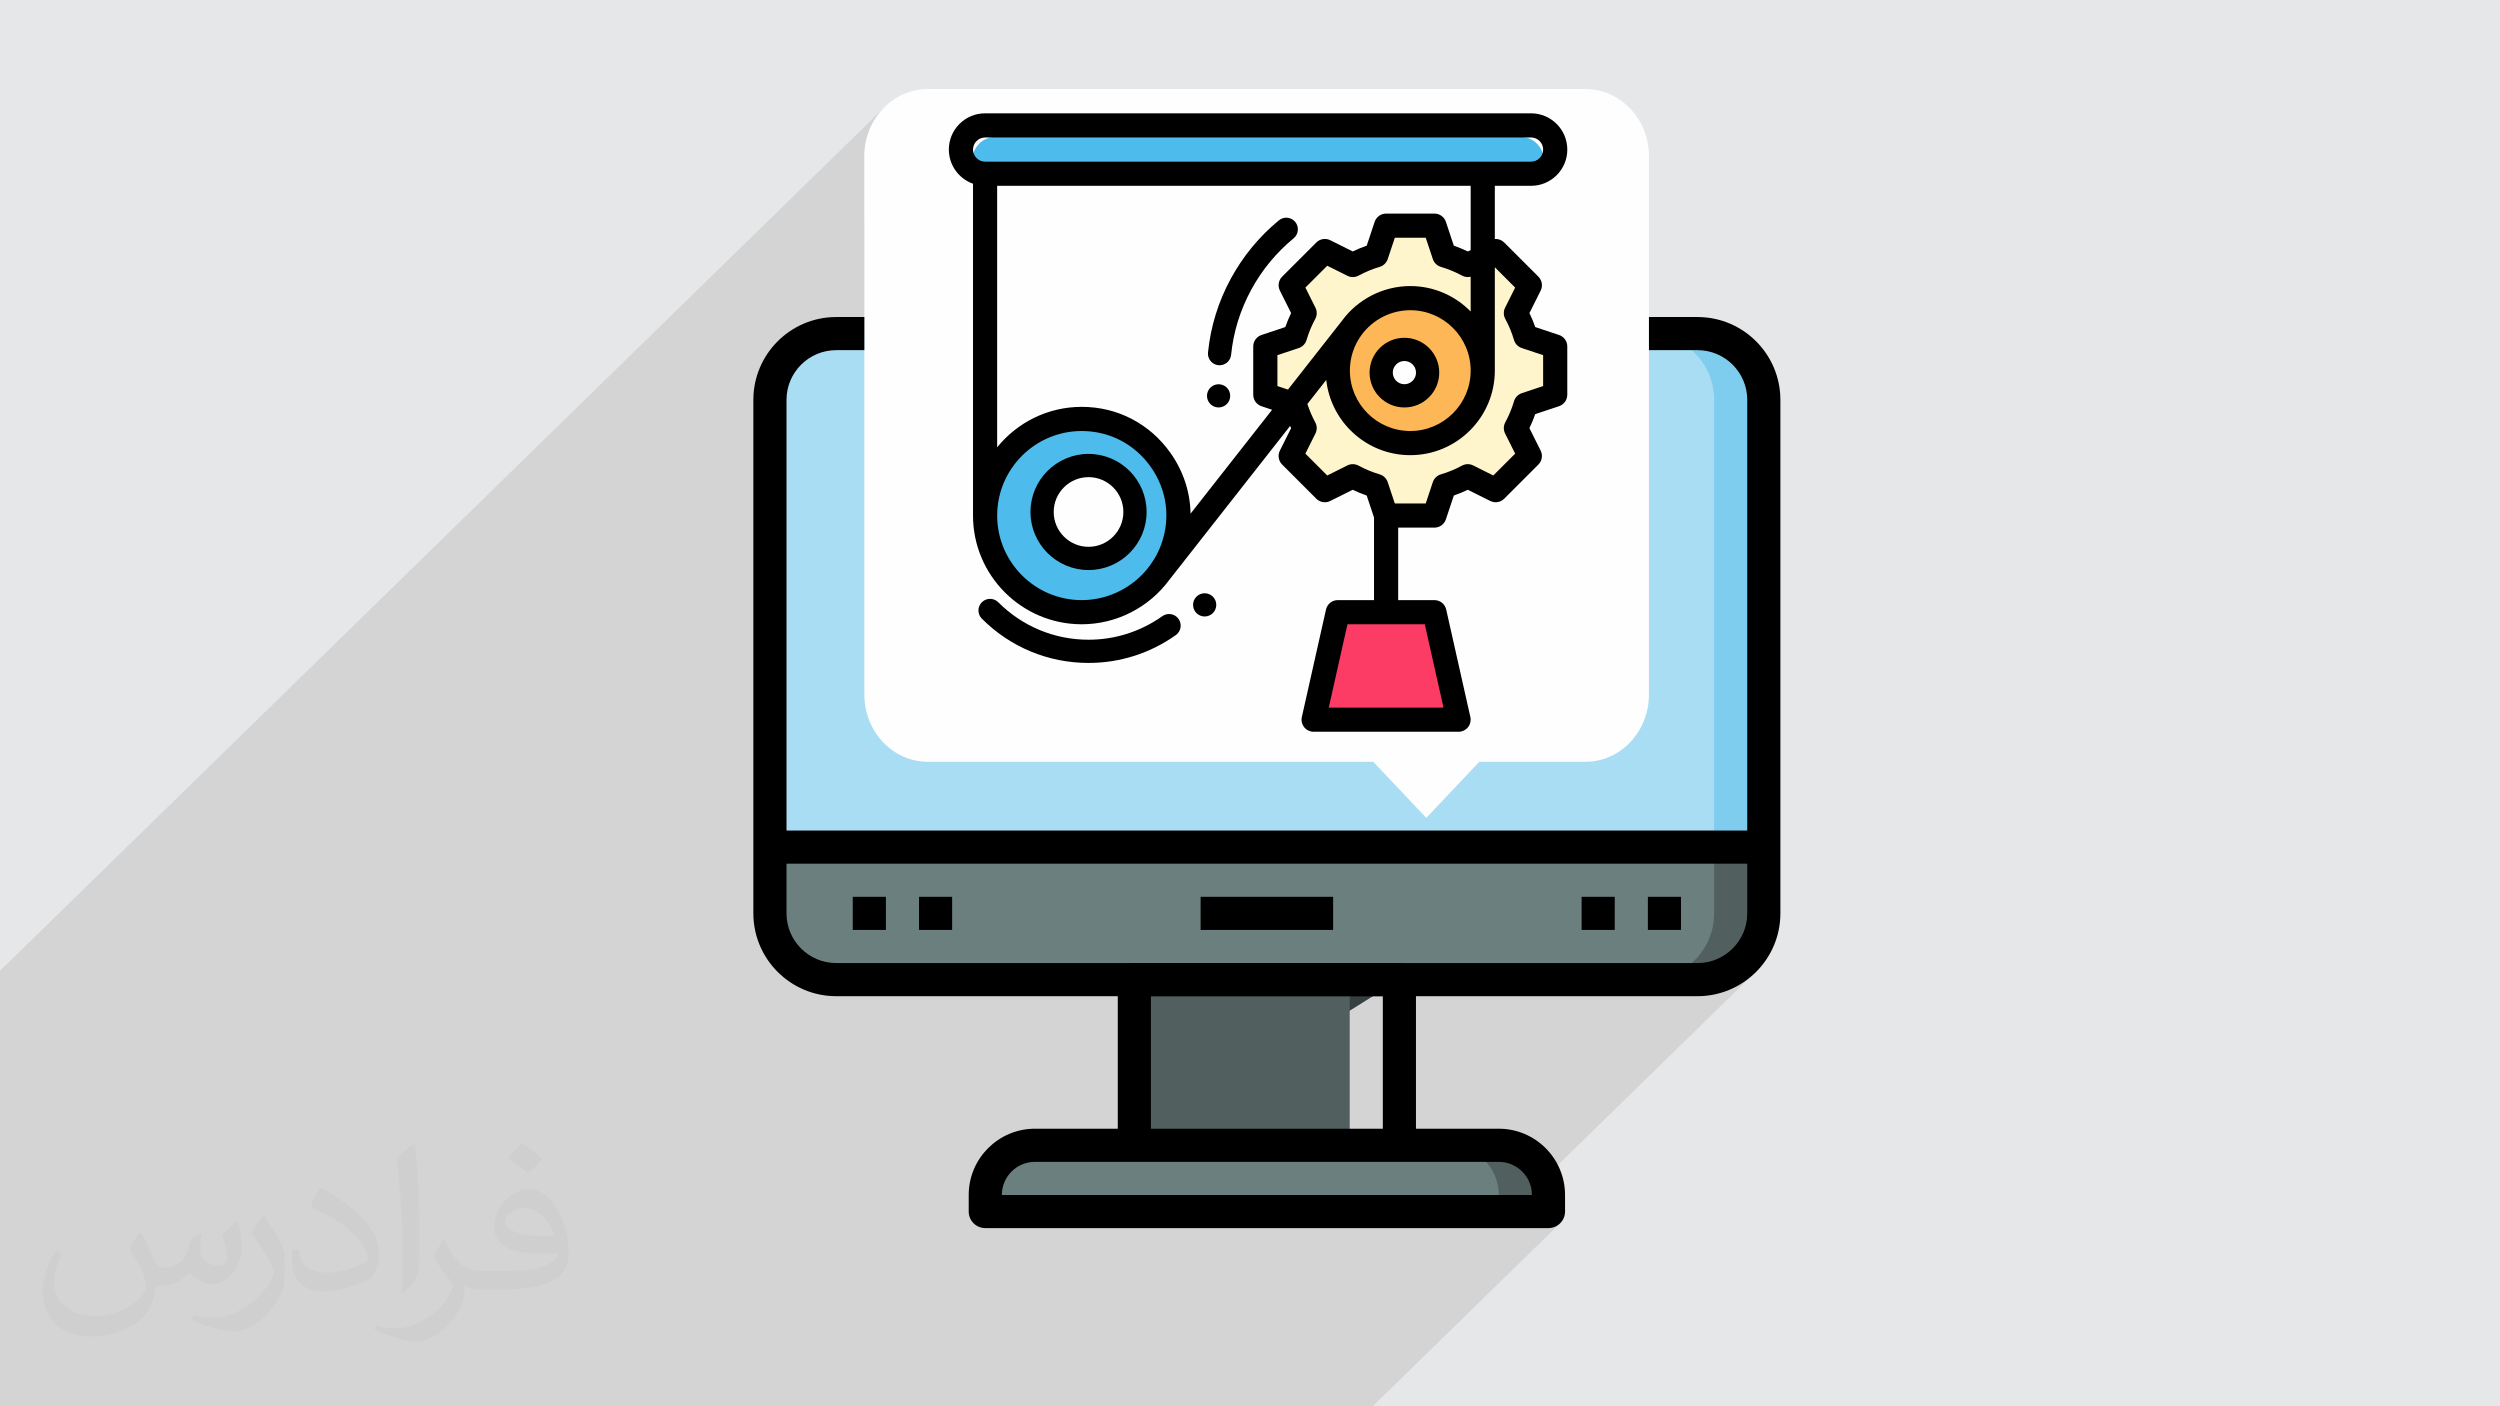 <?xml version="1.0" encoding="UTF-8"?>
<!DOCTYPE svg PUBLIC "-//W3C//DTD SVG 1.1//EN" "http://www.w3.org/Graphics/SVG/1.1/DTD/svg11.dtd">
<!-- Creator: CorelDRAW 2017 -->
<svg xmlns="http://www.w3.org/2000/svg" xml:space="preserve" width="3.703in" height="2.083in" version="1.1" style="shape-rendering:geometricPrecision; text-rendering:geometricPrecision; image-rendering:optimizeQuality; fill-rule:evenodd; clip-rule:evenodd"
viewBox="0 0 3703.33 2083.33"
 xmlns:xlink="http://www.w3.org/1999/xlink">
 <defs>
  <style type="text/css">
   <![CDATA[
    .fil7 {fill:#FEFEFE}
    .fil8 {fill:black}
    .fil4 {fill:#364040}
    .fil9 {fill:#4DBBEB}
    .fil2 {fill:#515F5F}
    .fil3 {fill:#6C7F7F}
    .fil5 {fill:#7FCDEE}
    .fil6 {fill:#A9DDF3}
    .fil0 {fill:#E6E7E8}
    .fil11 {fill:#FD3C65}
    .fil10 {fill:#FEB756}
    .fil12 {fill:#FFF5CD}
    .fil13 {fill:#373435;fill-opacity:0.031}
    .fil1 {fill:#373435;fill-opacity:0.102}
   ]]>
  </style>
 </defs>
 <g id="Layer_x0020_1">
  <polygon class="fil0" points="-13.4,0 3716.73,0 3716.73,2083.33 -13.4,2083.33 "/>
  <polygon class="fil1" points="306.18,2083.33 298.07,2083.33 297.35,2083.33 296.86,2083.33 296.57,2083.33 295.27,2083.33 293.13,2083.33 292,2083.33 289.16,2083.33 286.92,2083.33 280.6,2083.33 278.94,2083.33 276.02,2083.33 270.28,2083.33 266.87,2083.33 266.44,2083.33 266.12,2083.33 263.52,2083.33 258.72,2083.33 254.33,2083.33 251.57,2083.33 247.33,2083.33 243.57,2083.33 243.2,2083.33 240.63,2083.33 236.29,2083.33 236.27,2083.33 235.48,2083.33 234.39,2083.33 233.95,2083.33 228.25,2083.33 217.06,2083.33 215.88,2083.33 203.87,2083.33 201.26,2083.33 200.35,2083.33 186.67,2083.33 185.26,2083.33 184.04,2083.33 181.64,2083.33 169.46,2083.33 159.24,2083.33 156.98,2083.33 143.96,2083.33 142.76,2083.33 132.41,2083.33 122.55,2083.33 121.55,2083.33 114.52,2083.33 94.96,2083.33 93.51,2083.33 85.89,2083.33 71.63,2083.33 58.58,2083.33 22.02,2083.33 20.44,2083.33 -13.4,2083.33 -13.4,1781.87 -13.4,1741.15 -13.4,1730.5 -13.4,1718.93 -13.4,1718.93 -13.4,1711.94 -13.4,1694.97 -13.4,1677.59 -13.4,1677.24 -13.4,1655.8 -13.4,1643.37 -13.4,1642.13 -13.4,1641.88 -13.4,1634.35 -13.4,1605.66 -13.4,1584.33 -13.4,1494.65 -13.4,1451.12 1307.94,161.05 1301.86,168.13 1296.44,175.8 1291.72,184.02 1287.75,192.73 1284.58,201.89 1282.26,211.44 1280.83,221.34 1280.34,231.53 1280.34,321.21 1421.27,183.62 1425.22,180.03 1429.46,176.88 1433.96,174.19 1438.68,171.95 1443.59,170.19 1448.67,168.92 1453.89,168.15 1459.22,167.89 2268.05,167.89 2273.53,168.17 2278.86,168.98 2284,170.31 2288.93,172.11 2293.62,174.38 2298.05,177.07 2302.18,180.17 2306,183.63 2309.46,187.44 2312.56,191.58 2315.25,196.01 2317.51,200.7 2319.32,205.63 2320.64,210.77 2321.46,216.09 2321.74,221.57 2321.48,226.91 2320.7,232.13 2319.43,237.21 2317.68,242.13 2315.44,246.85 2312.74,251.34 2309.59,255.57 2306.01,259.53 2214.37,349 2214.37,354.04 2216.27,354.01 2218.15,354.17 2220.01,354.54 2221.82,355.1 2223.57,355.85 2225.25,356.79 2226.82,357.92 2228.29,359.24 2278.92,409.86 2280.77,412.03 2282.22,414.41 2283.28,416.97 2283.93,419.64 2284.16,422.39 2283.96,425.15 2283.33,427.87 2282.27,430.51 2265.63,463.78 2266.83,466.31 2268,468.86 2269.12,471.43 2270.21,474.02 2271.27,476.62 2272.29,479.24 2273.27,481.87 2274.21,484.52 2309.5,496.28 2312.12,497.39 2314.49,498.87 2316.58,500.69 2318.36,502.79 2319.79,505.14 2320.85,507.69 2321.51,510.41 2321.74,513.25 2321.74,584.83 2321.51,587.67 2321.41,588.07 2442.69,469.67 2442.69,518.75 2514.7,518.75 2522.22,519.13 2529.52,520.25 2536.57,522.06 2543.33,524.54 2549.76,527.65 2555.83,531.34 2561.5,535.58 2566.73,540.34 2571.48,545.57 2575.72,551.24 2579.42,557.31 2582.52,563.74 2585,570.5 2586.81,577.55 2587.93,584.85 2588.31,592.37 2588.31,1230.4 2612.86,1230.4 2612.86,1254.94 2612.86,1279.48 2612.86,1353.1 2612.35,1363.13 2610.86,1372.88 2608.44,1382.29 2605.14,1391.31 2601.01,1399.89 2596.09,1407.98 2590.44,1415.54 2584.11,1422.51 2530.72,1474.63 2539.4,1473.3 2551.15,1470.27 2562.41,1466.14 2573.14,1460.97 2583.25,1454.81 2592.7,1447.74 2262.35,1770.28 2269.3,1770.28 2244.17,1794.81 2293.84,1794.81 2268.71,1819.35 2293.84,1819.35 2298.78,1818.85 2303.39,1817.43 2307.56,1815.16 2311.19,1812.17 2033.45,2083.33 2023.47,2083.33 1998.33,2083.33 1948.66,2083.33 1941.71,2083.33 1924.71,2083.33 1907.26,2083.33 1892.44,2083.33 1872.09,2083.33 1867.3,2083.33 1864.93,2083.33 1840.39,2083.33 1833.65,2083.33 1793.69,2083.33 1789.52,2083.33 1767.36,2083.33 1764.39,2083.33 1739.26,2083.33 1717.09,2083.33 1701.48,2083.33 1690.77,2083.33 1669.2,2083.33 1668.01,2083.33 1652.4,2083.33 1618.93,2083.33 1603.32,2083.33 1569.85,2083.33 1426.19,2083.33 1425.59,2083.33 1407.16,2083.33 1370.52,2083.33 1308.84,2083.33 1307.7,2083.33 1284.3,2083.33 1259.76,2083.33 1252.02,2083.33 1219.99,2083.33 1213.45,2083.33 1201.76,2083.33 1189.11,2083.33 1163.98,2083.33 1163.39,2083.33 1144.5,2083.33 1144.31,2083.33 1142.24,2083.33 1139.44,2083.33 1138.85,2083.33 1132.33,2083.33 1114.31,2083.33 1107.09,2083.33 1090.01,2083.33 1082.63,2083.33 1078.2,2083.33 1072.02,2083.33 1061.21,2083.33 1056.38,2083.33 1032.95,2083.33 1008.41,2083.33 1005.44,2083.33 997.83,2083.33 962.14,2083.33 933.43,2083.33 923.99,2083.33 912.19,2083.33 901.65,2083.33 898.78,2083.33 851.2,2083.33 850,2083.33 847.97,2083.33 840.18,2083.33 832.19,2083.33 829.97,2083.33 812.18,2083.33 809.47,2083.33 808.04,2083.33 806.87,2083.33 799.76,2083.33 798.99,2083.33 798.97,2083.33 796.13,2083.33 794.63,2083.33 789.91,2083.33 786.91,2083.33 781.48,2083.33 771.74,2083.33 768.82,2083.33 761.15,2083.33 758.5,2083.33 757.81,2083.33 753.65,2083.33 753.51,2083.33 751.27,2083.33 746.25,2083.33 742.13,2083.33 738,2083.33 737.91,2083.33 736.84,2083.33 728.67,2083.33 725.86,2083.33 720.27,2083.33 717.76,2083.33 717.42,2083.33 714.52,2083.33 713.6,2083.33 696.84,2083.33 691.02,2083.33 687.61,2083.33 683.97,2083.33 683.17,2083.33 659.71,2083.33 648.59,2083.33 645.93,2083.33 645.64,2083.33 637.34,2083.33 636.65,2083.33 626.59,2083.33 624.9,2083.33 616.37,2083.33 615.19,2083.33 607.1,2083.33 606.83,2083.33 593.09,2083.33 591.24,2083.33 589.45,2083.33 589.39,2083.33 588.26,2083.33 585.8,2083.33 585.68,2083.33 579.93,2083.33 578.54,2083.33 571.84,2083.33 564.88,2083.33 564.83,2083.33 562.67,2083.33 561.19,2083.33 557.69,2083.33 551.08,2083.33 550.85,2083.33 547.21,2083.33 547.03,2083.33 543.85,2083.33 539.19,2083.33 536.58,2083.33 529.59,2083.33 522.91,2083.33 517.44,2083.33 494.76,2083.33 490.11,2083.33 487.35,2083.33 486.06,2083.33 481.2,2083.33 478.07,2083.33 477.56,2083.33 464.61,2083.33 462.74,2083.33 462.41,2083.33 460.35,2083.33 459.17,2083.33 452.39,2083.33 450.19,2083.33 450.06,2083.33 449.54,2083.33 449.3,2083.33 446.15,2083.33 443.16,2083.33 439.76,2083.33 438.13,2083.33 438,2083.33 432.03,2083.33 431.92,2083.33 430.02,2083.33 427.45,2083.33 425.99,2083.33 424.37,2083.33 424.14,2083.33 423.61,2083.33 422.09,2083.33 414.85,2083.33 411.65,2083.33 411.11,2083.33 410.78,2083.33 409.2,2083.33 407.27,2083.33 406.24,2083.33 405.54,2083.33 396.68,2083.33 395.96,2083.33 392.56,2083.33 392.54,2083.33 392.19,2083.33 389.57,2083.33 386.77,2083.33 381.86,2083.33 379.5,2083.33 378.54,2083.33 368,2083.33 365.2,2083.33 364.2,2083.33 362.47,2083.33 353.97,2083.33 344.67,2083.33 343.58,2083.33 340.78,2083.33 338.91,2083.33 338.37,2083.33 334.93,2083.33 329.31,2083.33 326.31,2083.33 325.96,2083.33 320.74,2083.33 318.19,2083.33 317.84,2083.33 315.15,2083.33 314.87,2083.33 308.34,2083.33 "/>
  <g id="_2092725490288">
   <path class="fil2" d="M2293.84 1794.81l-834.35 0 0 -24.54c0,-40.66 32.96,-73.62 73.62,-73.62l687.11 0c40.66,0 73.62,32.96 73.62,73.62l0 24.54z"/>
   <path class="fil3" d="M2146.6 1696.66l-613.49 0c-40.66,0 -73.62,32.96 -73.62,73.62l0 24.54 760.73 0 0 -24.54c0,-40.66 -32.96,-73.62 -73.62,-73.62z"/>
   <path class="fil4" d="M1680.35 1696.66l0 -245.4 392.64 0 -392.64 245.4zm0 0z"/>
   <rect class="fil2" x="1680.35" y="1451.26" width="319.02" height="245.4"/>
   <path class="fil5" d="M2612.86 1254.94l-1472.39 0 0 -662.57c0,-54.21 43.95,-98.16 98.16,-98.16l1276.06 0c54.21,0 98.16,43.95 98.16,98.16l0 662.57z"/>
   <path class="fil6" d="M2441.08 494.21l-1202.44 0c-54.21,0 -98.16,43.95 -98.16,98.16l0 662.57 1398.77 0 0 -662.57c0,-54.21 -43.95,-98.16 -98.16,-98.16z"/>
   <path class="fil7" d="M2442.68 1028.89l0 -797.36c0,-55.05 -42.19,-99.67 -94.24,-99.67l-973.85 0c-52.06,0 -94.24,44.62 -94.24,99.67l0 797.36c0,55.05 42.19,99.67 94.24,99.67l565.46 0 94.24 0 78.54 83.06 78.54 -83.06 94.24 0 62.83 0c52.06,0 94.24,-44.62 94.24,-99.67z"/>
   <g>
    <path class="fil2" d="M2612.86 1254.94l0 98.16c0,54.21 -43.95,98.16 -98.16,98.16l-1276.06 0c-54.21,0 -98.16,-43.95 -98.16,-98.16l0 -98.16 1472.39 0zm0 0l0 0 0 0z"/>
   </g>
   <path class="fil3" d="M2539.24 1353.1l0 -98.16 -1398.77 0 0 98.16c0,54.21 43.95,98.16 98.16,98.16l1202.44 0c54.21,0 98.16,-43.95 98.16,-98.16z"/>
   <path class="fil8" d="M2514.7 1475.8l-1276.07 0c-67.65,0 -122.7,-55.04 -122.7,-122.7l0 -760.74c0,-67.66 55.04,-122.7 122.7,-122.7l41.72 0 0 49.08 -41.72 0c-40.59,0 -73.61,33.03 -73.61,73.62l0 760.74c0,40.59 33.03,73.61 73.61,73.61l1276.07 0c40.59,0 73.61,-33.03 73.61,-73.61l0 -760.74c0,-40.59 -33.03,-73.62 -73.61,-73.62l-72.02 0 0 -49.08 72.02 0c67.65,0 122.7,55.04 122.7,122.7l0 760.74c0,67.65 -55.04,122.7 -122.7,122.7z"/>
   <path class="fil8" d="M2097.52 1696.66l-49.08 0 0 -220.86 -343.56 0 0 220.86 -49.08 0 0 -245.4c0,-13.55 11,-24.54 24.54,-24.54l392.64 0c13.54,0 24.54,10.99 24.54,24.54l0 245.4z"/>
   <path class="fil8" d="M2293.84 1819.35l-834.35 0c-13.54,0 -24.54,-10.99 -24.54,-24.54l0 -24.54c0,-54.13 44.02,-98.16 98.16,-98.16l687.11 0c54.14,0 98.16,44.02 98.16,98.16l0 24.54c0,13.55 -11,24.54 -24.54,24.54zm-809.81 -49.08l785.28 0c0,-27.07 -22.02,-49.08 -49.08,-49.08l-687.11 0c-27.07,0 -49.08,22.01 -49.08,49.08z"/>
   <rect class="fil8" x="1140.47" y="1230.4" width="1472.39" height="49.08"/>
   <rect class="fil8" x="1778.51" y="1328.56" width="196.32" height="49.08"/>
   <rect class="fil8" x="2441.08" y="1328.56" width="49.08" height="49.08"/>
   <rect class="fil8" x="2342.92" y="1328.56" width="49.08" height="49.08"/>
   <rect class="fil8" x="1263.17" y="1328.56" width="49.08" height="49.08"/>
   <rect class="fil8" x="1361.33" y="1328.56" width="49.08" height="49.08"/>
   <path class="fil9" d="M2252.44 202.78c19.01,0 34.41,15.4 34.41,34.41 0,9.5 -3.85,18.1 -10.08,24.32 -6.22,6.23 -14.83,10.08 -24.32,10.08l-68.81 0 -708.78 0c-19.01,0 -34.41,-15.4 -34.41,-34.41 0,-9.5 3.85,-18.1 10.08,-24.33 6.23,-6.23 14.83,-10.08 24.33,-10.08l777.59 0z"/>
   <path class="fil10" d="M2080.4 448.79c57.01,0 103.22,46.21 103.22,103.22 0,57.02 -46.21,103.22 -103.22,103.22 -57.01,0 -103.22,-46.2 -103.22,-103.22 0,-22.62 7.28,-43.54 19.61,-60.56 18.77,-25.85 49.22,-42.67 83.61,-42.67zm34.41 103.22c0,-18.97 -15.43,-34.41 -34.41,-34.41 -18.98,0 -34.41,15.43 -34.41,34.41 0,18.98 15.43,34.41 34.41,34.41 18.98,0 34.41,-15.43 34.41,-34.41z"/>
   <polygon class="fil11" points="2114.81,896.08 2149.22,1049.19 1942.78,1049.19 1977.18,896.08 2046,896.08 "/>
   <path class="fil9" d="M1612.47 620.83c94.31,0 161.28,93.57 129.94,183.03 -0.03,0.05 -0.05,0.12 -0.07,0.17 -3.17,9.01 -7.24,17.6 -12.15,25.65 -1.96,3.23 -4.04,6.37 -6.26,9.43 -25.03,34.5 -65.67,56.98 -111.46,56.98 -75.88,0 -137.63,-61.74 -137.63,-137.63 0,-75.88 61.74,-137.63 137.63,-137.63zm68.81 137.63c0,-38 -30.81,-68.81 -68.81,-68.81 -38,0 -68.81,30.81 -68.81,68.81 0,38 30.81,68.81 68.81,68.81 38,0 68.81,-30.81 68.81,-68.81z"/>
   <path class="fil12" d="M2286.84 586.42l0 -68.81 -42.19 -14.06c-3.47,-11.75 -8.08,-22.86 -13.83,-33.41l19.89 -39.77 -48.67 -48.67 -18.43 9.22 -21.35 10.67c-10.54,-5.74 -21.66,-10.35 -33.41,-13.83l-14.06 -42.18 -68.81 0 -14.06 42.18c-11.75,3.48 -22.87,8.09 -33.41,13.83l-39.78 -19.89 -48.67 48.67 19.89 39.77c-5.75,10.55 -10.36,21.66 -13.83,33.41l-42.19 14.06 0 68.81 38.28 12.76 3.91 1.29c3.47,11.75 8.08,22.86 13.83,33.41l-19.89 39.77 48.67 48.65 39.78 -19.87c10.54,5.74 21.66,10.35 33.41,13.83l14.06 42.18 68.81 0 14.06 -42.18c11.75,-3.48 22.87,-8.09 33.41,-13.83l39.78 19.87 48.67 -48.65 -19.89 -39.77c5.75,-10.55 10.36,-21.66 13.83,-33.41l42.19 -14.06zm-206.44 68.81c-57.01,0 -103.22,-46.2 -103.22,-103.22 0,-22.62 7.28,-43.54 19.61,-60.56 18.77,-25.85 49.22,-42.67 83.61,-42.67 57.01,0 103.22,46.21 103.22,103.22 0,57.02 -46.21,103.22 -103.22,103.22z"/>
   <path class="fil8" d="M1805.15 603.62c9.5,0 17.2,-7.7 17.2,-17.2 0,-9.5 -7.7,-17.2 -17.2,-17.2 -9.5,0 -17.2,7.71 -17.2,17.2 0,9.5 7.7,17.2 17.2,17.2z"/>
   <path class="fil8" d="M1784.5 878.88c-9.5,0 -17.2,7.71 -17.2,17.2 0,9.5 7.71,17.2 17.2,17.2 9.5,0 17.2,-7.7 17.2,-17.2 0,-9.5 -7.7,-17.2 -17.2,-17.2z"/>
   <path class="fil8" d="M2309.5 496.28l-35.28 -11.76c-2.47,-7.09 -5.34,-14.02 -8.58,-20.74l16.63 -33.27c3.44,-6.89 2.09,-15.21 -3.35,-20.65l-50.63 -50.62c-3.75,-3.75 -8.86,-5.56 -13.92,-5.2l0 -78.78 53.68 0c14.33,0 27.81,-5.59 37.96,-15.73 10.14,-10.14 15.73,-23.62 15.73,-37.96 0,-29.6 -24.08,-53.69 -53.69,-53.69l-808.83 0c-14.33,0 -27.81,5.59 -37.96,15.73 -10.14,10.14 -15.72,23.62 -15.72,37.96 0,23.33 14.96,43.22 35.79,50.61l0 491.59c0,88.8 72.25,161.05 161.05,161.05 51.2,0 99.8,-24.75 130.11,-66.24l178.58 -227.53c0.5,1.08 0.99,2.17 1.5,3.24l-16.63 33.27c-3.44,6.89 -2.09,15.21 3.35,20.66l50.62 50.61c5.45,5.44 13.76,6.79 20.65,3.35l33.27 -16.63c6.72,3.24 13.65,6.11 20.74,8.58l10.84 32.53 0 122.36 -53.68 0c-8.37,0 -15.63,5.8 -17.46,13.97l-35.79 159.26c-1.19,5.3 0.09,10.86 3.49,15.1 3.4,4.24 8.54,6.71 13.97,6.71l214.73 0c5.44,0 10.57,-2.47 13.97,-6.71 3.4,-4.24 4.68,-9.8 3.49,-15.1l-35.79 -159.26c-1.84,-8.17 -9.09,-13.97 -17.46,-13.97l-53.69 0 0 -107.37 53.69 0c7.7,0 14.54,-4.93 16.98,-12.24l11.76 -35.28c7.09,-2.47 14.02,-5.34 20.74,-8.58l33.27 16.62c6.89,3.44 15.2,2.09 20.65,-3.35l50.62 -50.61c5.45,-5.44 6.8,-13.77 3.35,-20.66l-16.63 -33.27c3.24,-6.72 6.11,-13.65 8.58,-20.74l35.28 -11.76c7.31,-2.44 12.24,-9.28 12.24,-16.98l0 -71.58c0,-7.7 -4.93,-14.54 -12.24,-16.98zm-171.17 552.02l-170.01 0 27.75 -123.47 114.52 0 27.75 123.47zm-121.7 -551.73c16.81,-23.17 43.91,-37 72.48,-37 49.34,0 89.47,40.14 89.47,89.47 0,49.33 -40.13,89.47 -89.47,89.47 -49.33,0 -89.47,-40.14 -89.47,-89.47 0,-19 5.87,-37.15 16.98,-52.48zm72.48 -72.79c-39.81,0 -77.57,19.18 -101.13,51.34l-80.07 102.02 -15.63 -5.21 0 -45.78 31.64 -10.54c5.55,-1.85 9.84,-6.3 11.5,-11.9 3.23,-10.91 7.58,-21.43 12.94,-31.26 2.8,-5.14 2.91,-11.33 0.29,-16.56l-14.92 -29.84 32.38 -32.39 29.84 14.92c5.24,2.62 11.42,2.51 16.56,-0.29 9.84,-5.36 20.36,-9.71 31.27,-12.94 5.61,-1.66 10.05,-5.95 11.9,-11.5l10.54 -31.64 45.78 0 10.54 31.64c1.85,5.55 6.3,9.84 11.9,11.5 10.91,3.23 21.43,7.58 31.27,12.94 3.97,2.17 8.57,2.7 12.87,1.63l0 51.58c-22.75,-23.25 -54.45,-37.72 -89.47,-37.72zm-642.53 -214.85c3.38,-3.38 7.87,-5.24 12.65,-5.24l808.83 0c9.87,0 17.89,8.03 17.89,17.89 0,4.78 -1.86,9.27 -5.24,12.65 -3.39,3.38 -7.87,5.25 -12.65,5.25l-808.83 0c-9.87,0 -17.89,-8.03 -17.89,-17.89 0,-4.78 1.86,-9.27 5.25,-12.65zm30.54 66.33l701.46 0 0 95.15 -4.21 2.11c-6.72,-3.24 -13.65,-6.11 -20.74,-8.58l-11.76 -35.28c-2.44,-7.31 -9.27,-12.24 -16.98,-12.24l-71.58 0c-7.7,0 -14.54,4.93 -16.98,12.24l-11.76 35.28c-7.09,2.47 -14.02,5.34 -20.74,8.58l-33.27 -16.64c-6.89,-3.44 -15.2,-2.09 -20.65,3.35l-50.63 50.62c-5.44,5.45 -6.8,13.77 -3.35,20.65l16.63 33.27c-3.24,6.72 -6.11,13.65 -8.58,20.74l-35.28 11.76c-7.31,2.44 -12.24,9.28 -12.24,16.98l0 71.58c0,7.7 4.93,14.54 12.24,16.98l15.71 5.24 -120.83 153.94c-0.49,-31.81 -10.61,-63.03 -29.89,-90.21 -30.67,-43.24 -78.54,-68.05 -131.33,-68.05 -50.54,0 -95.71,23.41 -125.26,59.95l0 -387.41zm125.26 613.78c-69.07,0 -125.26,-56.19 -125.26,-125.26 0,-69.07 56.19,-125.26 125.26,-125.26 41.04,0 78.27,19.3 102.15,52.96 23.7,33.42 29.62,74.63 16.28,113.15 -0.1,0.27 -0.2,0.54 -0.29,0.81 -2.84,8.06 -6.53,15.83 -10.99,23.15 -1.76,2.9 -3.68,5.79 -5.69,8.57 -23.57,32.49 -61.5,51.88 -101.45,51.88zm683.56 -317.11l-31.64 10.54c-5.55,1.85 -9.84,6.3 -11.5,11.9 -3.22,10.91 -7.58,21.43 -12.94,31.27 -2.8,5.14 -2.91,11.33 -0.29,16.56l14.92 29.83 -32.39 32.37 -29.84 -14.91c-5.24,-2.61 -11.42,-2.5 -16.56,0.3 -9.84,5.36 -20.36,9.72 -31.27,12.94 -5.61,1.66 -10.05,5.95 -11.9,11.5l-10.54 31.64 -45.78 0 -10.54 -31.64c-1.85,-5.55 -6.3,-9.84 -11.9,-11.5 -10.91,-3.23 -21.43,-7.58 -31.27,-12.94 -5.13,-2.8 -11.32,-2.91 -16.56,-0.3l-29.84 14.91 -32.39 -32.37 14.92 -29.83c2.62,-5.24 2.51,-11.42 -0.29,-16.56 -4.69,-8.61 -8.61,-17.74 -11.68,-27.19l27.95 -35.61c6.89,62.6 60.08,111.47 124.48,111.47 69.07,0 125.26,-56.19 125.26,-125.26l0 -153.12 30.12 30.12 -14.92 29.84c-2.62,5.24 -2.51,11.42 0.29,16.56 5.36,9.84 9.72,20.36 12.94,31.27 1.66,5.61 5.96,10.05 11.5,11.9l31.64 10.54 0 45.78z"/>
   <path class="fil8" d="M1721.82 912.79c-32.21,22.83 -70.02,34.91 -109.35,34.91 -50.47,0 -97.96,-19.71 -133.73,-55.5 -6.72,-6.72 -17.61,-6.72 -24.33,-0.01 -6.72,6.72 -6.72,17.61 -0,24.33 42.27,42.29 98.41,65.58 158.07,65.58 46.5,0 91.19,-14.26 129.26,-41.24 7.75,-5.49 9.58,-16.23 4.09,-23.98 -5.5,-7.75 -16.23,-9.58 -23.99,-4.09z"/>
   <path class="fil8" d="M1612.47 672.44c-47.43,0 -86.02,38.59 -86.02,86.02 0,47.43 38.59,86.02 86.02,86.02 47.43,0 86.02,-38.59 86.02,-86.02 0,-47.43 -38.59,-86.02 -86.02,-86.02zm0 137.63c-28.46,0 -51.61,-23.15 -51.61,-51.61 0,-28.46 23.15,-51.61 51.61,-51.61 28.46,0 51.61,23.15 51.61,51.61 0,28.46 -23.15,51.61 -51.61,51.61z"/>
   <path class="fil8" d="M2080.4 603.62c28.46,0 51.61,-23.15 51.61,-51.61 0,-28.46 -23.15,-51.61 -51.61,-51.61 -28.46,0 -51.61,23.15 -51.61,51.61 0,28.46 23.15,51.61 51.61,51.61zm0 -68.81c9.48,0 17.2,7.72 17.2,17.2 0,9.49 -7.72,17.2 -17.2,17.2 -9.48,0 -17.2,-7.72 -17.2,-17.2 0,-9.48 7.72,-17.2 17.2,-17.2z"/>
   <path class="fil8" d="M1804.83 541.02c0.59,0.06 1.18,0.09 1.76,0.09 8.72,0 16.19,-6.6 17.09,-15.46 3.46,-34 13.5,-66.46 29.84,-96.51 15.91,-29.26 37.05,-54.89 62.83,-76.18 7.33,-6.05 8.36,-16.89 2.31,-24.22 -6.05,-7.33 -16.89,-8.36 -24.22,-2.31 -29.2,24.11 -53.14,53.13 -71.15,86.28 -18.53,34.07 -29.92,70.89 -33.84,109.45 -0.97,9.45 5.91,17.9 15.37,18.86z"/>
  </g>
 </g>
 <g id="Layer_x0020_1_0_1">
  <path class="fil13" d="M208.61 1826.04c7.07,10.82 11.65,21.12 16.13,32.46 3.33,6.66 5.1,19.04 20.7,19.04 4.58,0 11.13,-1.46 16.96,-4.68 6.56,-3.43 11.55,-8.63 14.15,-16.54l6.24 -21.02 15.19 -7.49 1.04 1.04c-2.08,8.01 -2.6,15.5 -2.6,21.43 0,17.69 15.19,24.35 27.26,24.35 7.07,0 13.42,-3.54 13.42,-9.88 0,-8.43 -3.54,-22.57 -8.11,-35.27 7.07,-7.07 14.15,-14.15 22.26,-19.87l1.25 0.63c3.54,14.98 5.52,29.86 5.52,39.64 0,9.68 -4.26,20.39 -7.8,27.46 -7.28,13.73 -20.19,24.76 -35.79,24.76 -11.86,0 -25.07,-6.04 -34.12,-16.96l-0.52 0c-8.53,10.51 -21.74,20.08 -42.86,20.08l-6.56 0c-1.04,13.94 -4.06,23.82 -8.63,32.67 -12.59,24.66 -49.94,42.03 -85.1,42.03 -48.9,0 -73.45,-28.3 -73.45,-65.85 0,-23.2 7.59,-44.84 19.25,-60.13l9.57 3.95c-7.28,13.94 -12.17,27.26 -12.17,40.06 0,35.17 28.61,51.91 61.59,51.91 30.59,0 68.46,-19.46 75.32,-42.03 -2.6,-24.66 -11.86,-36.2 -26.01,-58.78 4.26,-7.49 9.78,-14.98 16.65,-22.99l1.25 0 -0.01 -0.01 -0.02 0 0 0 0 0 0 0 0 -0zm563.98 -132.54c10.3,6.45 20.39,14.15 30.28,22.99 -5.52,7.7 -12.38,14.77 -20.91,21.02 -9.88,-8.01 -19.77,-14.88 -29.86,-22.16 6.87,-7.7 13.63,-15.19 20.5,-21.85l0 0 -0.01 0 0 0 0 0 0 0 0 0zm5.3 96.33c-16.65,0 -30.28,10.93 -30.28,19.04 0,17.48 33.29,22.78 73.14,22.57 -4.99,-20.39 -22.47,-41.61 -42.86,-41.61l0 0 0 0 0 0 0 0 -0 0zm-37.35 93.11c21.64,0 40.57,-0.63 55.04,-4.26 16.13,-4.06 29.76,-12.28 29.76,-17.79 0,-1.56 0,-3.22 -0.52,-4.79 -9.05,0.83 -19.46,0.83 -28.51,0.83 -29.34,0 -51.81,-6.66 -60.65,-23.09 -2.19,-4.58 -3.74,-9.68 -3.74,-15.5 0,-15.81 6.87,-31.52 18.93,-42.24 10.09,-8.84 21.22,-14.36 32.56,-14.36 20.5,0 36.83,16.44 48.27,42.45 6.24,14.15 10.51,30.48 10.51,51.08 0,13.73 -3.74,25.28 -12.28,33.92 -15.92,15.4 -45.26,21.22 -90.2,21.22l-20.39 0 0 0 -5.31 0c-11.13,0 -19.14,-1.98 -25.49,-6.87l-1.04 0c0.31,2.6 0.52,5.2 0.52,7.49 0,10.09 -3.33,22.99 -10.09,33.29 -19.98,29.86 -41.61,42.65 -60.34,42.65 -18.93,0 -42.13,-7.28 -63.05,-16.75l3.74 -7.28c6.76,2.81 16.13,4.79 29.03,4.79 33.81,0 78.24,-32.67 83.75,-64.4 -1.25,-2.6 -3.54,-6.04 -6.76,-9.68 -9.88,-11.76 -16.13,-21.64 -21.95,-31.94 4.99,-9.88 9.57,-17.79 13.84,-24.87l1.77 -0.21c14.46,29.34 27.57,46.3 56.8,46.3l4.58 0 0 0 21.22 0 0 0 0 0.01zm-146.48 31.11c2.5,-13.52 2.7,-28.71 2.7,-42.97l0 -21.02c0,-39.22 -4.99,-96.34 -9.05,-133.37 7.07,-7.8 16.96,-16.75 24.76,-22.78l2.29 0.63c5.31,46.81 6.56,101.12 6.56,151.06 0,13.11 -0.52,26.01 -1.77,35.37 -0.73,11.86 -7.59,20.91 -22.26,34.54l-3.22 -1.46 0 0 -0.01 0 0 0 0 0 0 0 0 0zm-150.75 -62c0.73,18.41 9.78,33.08 41.41,33.08 19.66,0 36.31,-5.2 54.72,-14.04 3.33,-1.46 5.1,-3.43 5.1,-5.1 0,-11.55 -8.84,-26.84 -23.72,-40.78 -14.46,-13.11 -33.6,-24.66 -51.5,-32.35 -6.14,-2.6 -8.11,-5.41 -8.11,-8.01 0,-5.31 7.07,-16.44 12.9,-24.45l1.98 -0.21c20.5,10.72 43.38,26.63 60.34,44.43 15.4,16.33 24.97,32.87 24.97,50.87 0,13.31 -4.06,26.01 -10.61,37.56 -22.47,11.34 -46.4,19.98 -70.12,19.98 -28.82,0 -48.48,-13.52 -48.48,-45.36 0,-3.43 0,-8.74 1.25,-15.61l9.88 0 0 0 -0.01 -0.01 0 0 0 0 0 0 0 0zm-52.12 -52.33l17.89 28.92c6.56,10.72 12.69,22.37 12.69,40.78l0 23.62c0,19.04 -12.17,39.43 -31.83,59.61 -15.4,13.73 -29.03,19.56 -41.61,19.56 -18.73,0 -40.16,-5.83 -64.92,-16.54l2.81 -7.28c7.8,2.19 16.85,3.85 27.98,3.85 35.58,-0.21 71.99,-26.22 88.64,-57.95 1.98,-3.64 2.7,-7.07 2.7,-9.36 0,-3.74 -1.98,-7.8 -3.54,-11.44 -9.05,-17.17 -19.14,-32.77 -30.28,-47.13 5.83,-9.26 11.65,-18.1 18,-26.84l1.46 0.21 0.01 -0.01 0 0 0 0 0 0 -0 0z"/>
 </g>
</svg>
